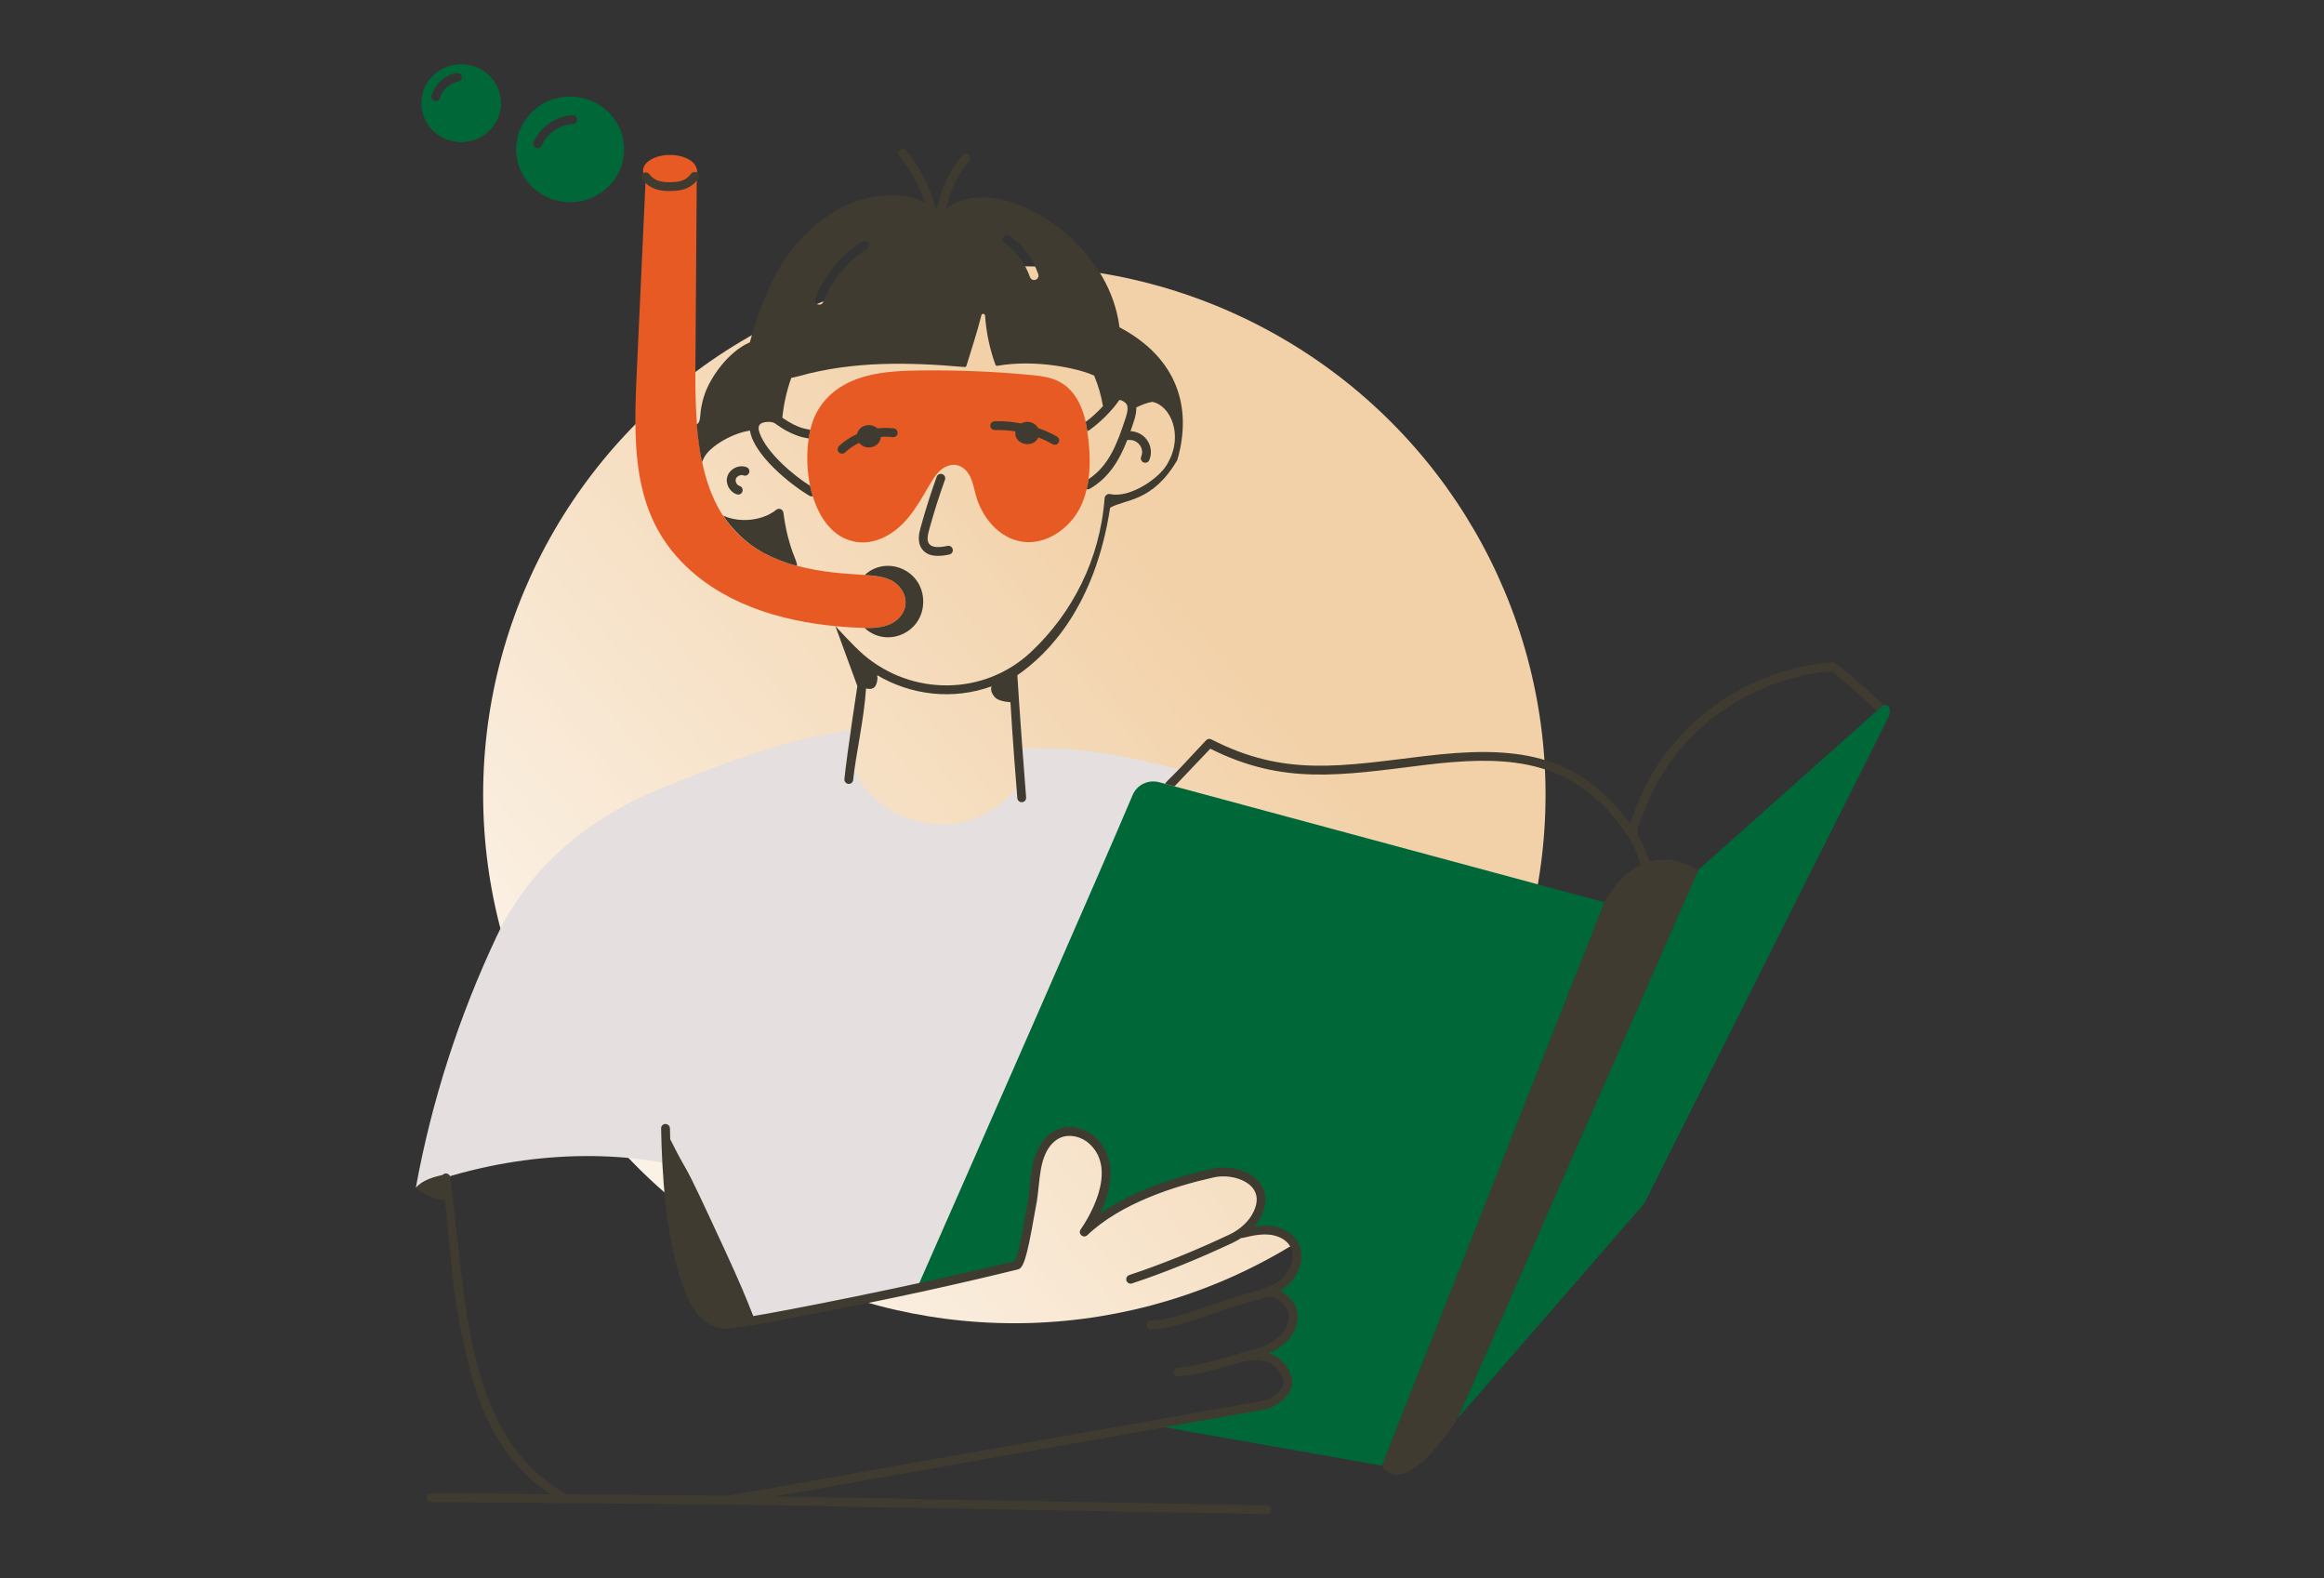 <svg xmlns="http://www.w3.org/2000/svg" width="380" height="258" viewBox="0 0 380 258" fill="none"><rect x="0" y="0" width="380" height="258" fill="#333333" stroke="none"/><ellipse cx="165.857" cy="129.9" rx="86.857" ry="86.4" fill="url(#paint0_linear_2277_2148)"></ellipse><g clip-path="url(#clip0_2277_2148)"><path d="M190.549 133.248C190.345 132.88 190.188 132.519 190.095 132.164C189.363 129.374 190.529 129.196 193.553 125.964C183.119 123.285 176.093 121.971 166.391 122.389C166.545 122.389 167.099 124.537 166.977 126.301C166.881 127.627 166.516 128.521 165.613 129.502C162.15 133.274 158.078 134.897 153.732 134.75C148.843 134.577 144.415 132.635 141.466 128.743C138.878 125.298 139.527 123.056 139.478 120.697C139.469 120.428 139.459 120.149 139.324 119.918C139.152 119.611 138.786 119.447 138.432 119.409C137.999 119.37 137.692 119.514 137.307 119.64C136.377 119.944 133.574 120.098 127.203 121.946C120.71 123.811 114.439 126.34 108.186 128.848C96.373 133.587 86.585 141.691 81.245 152.985C75.059 166.068 70.593 179.919 68 194.107C83.664 188.294 99.644 187.715 112.287 190.877C110.799 190.531 110.366 198.836 110.299 199.692C109.567 208.629 116.146 215.423 124.466 215.841C126.439 215.369 118.042 217.133 155.151 209.691C158.728 201.438 145.277 232.559 190.549 133.248Z" fill="#E5DFDF"></path><path d="M163.838 207.955C167.467 206.77 166.981 204.377 167.583 201.748C168.047 200.189 168.302 198.575 168.531 196.957C166.891 201.442 165.862 204.244 163.838 207.955Z" fill="#E5DFDF"></path><path d="M262.364 147.503C262.325 147.6 260.276 152.778 260.406 152.449L225.969 239.581L188.576 232.967C191.58 232.58 191.078 232.694 206.133 229.123C207.414 228.831 208.817 228.454 209.551 227.399C210.749 225.674 209.823 222.806 207.846 221.406C207.545 221.209 206.99 221.209 207.018 220.728C207.05 219.882 209.079 218.967 209.955 218.09C211.414 216.687 211.484 214.43 210.614 213.144C210.238 212.578 209.71 212.522 209.174 212.107C208.844 211.853 208.581 211.495 208.505 211.099C208.334 210.241 209.115 209.616 209.71 209.092C212.878 206.338 212.965 202.802 208.308 201.517C206.82 201.102 204.203 201.507 202.716 201.714C204.646 201.064 206.481 197.71 205.559 195.392C204.636 193.074 202.537 191.68 200.485 191.369C194.633 190.479 181.683 198.654 176.817 201.714C178.747 200.499 180.347 195.195 180.696 193.094C181.101 190.55 179.802 187.375 177.656 185.858C176.78 185.236 174.85 184.953 173.796 185.179C172.619 185.424 171.762 186.423 171.132 187.45C168.476 191.765 168.994 197.014 167.582 201.752C167.262 203.137 167.225 205.173 166.359 206.312C164.853 208.309 161.83 208.356 159.336 208.856C156.173 209.487 153.019 210.119 149.865 210.75C160.211 187.262 180.169 141.886 185.206 129.939C185.921 128.272 187.766 127.386 189.546 127.867C189.642 127.892 192.203 128.579 192.041 128.536L218.419 135.649L262.365 147.501L262.364 147.503Z" fill="#006838"></path><path d="M308.955 116.741C308.888 117.097 311.917 110.999 269.077 196.279C268.926 196.58 268.738 196.854 268.521 197.108L238.321 231.874C238.787 230.812 233.275 243.371 277.672 142.226C280.45 139.747 267.198 151.557 306.875 116.213C307.344 115.744 307.97 114.994 308.57 115.28C308.655 115.318 308.73 115.384 308.786 115.449C309.05 115.779 309.022 116.373 308.956 116.74L308.955 116.741Z" fill="#006838"></path><path d="M145.374 102.091C143.858 102.707 142.068 102.717 140.394 102.618C130.89 102.195 121.18 100.038 113.846 94.054C103.659 85.687 103.475 74.53 104.093 61.37C104.601 50.337 105.109 39.304 105.617 28.272L113.94 27.641C113.864 38.589 113.789 49.546 113.704 60.494C113.603 75.878 115.427 88.547 130.301 92.49C139.056 94.733 144.144 93.106 146.739 95.571C149.026 97.748 148.245 100.913 145.373 102.091H145.374Z" fill="#E85A24"></path><path d="M109.542 30.45C111.97 30.45 113.938 29.303 113.938 27.888C113.938 26.473 111.97 25.326 109.542 25.326C107.115 25.326 105.146 26.473 105.146 27.888C105.146 29.303 107.115 30.45 109.542 30.45Z" fill="#E85A24"></path><path d="M176.621 82.956C174.88 86.432 171.029 89.127 167.122 88.542C163.309 87.977 160.513 84.51 159.535 80.864C159.271 79.902 159.102 78.904 158.678 78C157.59 75.727 155.456 75.401 153.755 76.888C152.002 78.397 150.561 82.732 147.466 85.754C145.564 87.619 142.9 88.948 140.236 88.618C133.16 87.73 130.902 77.311 132.47 70.405C133.215 66.683 135.813 63.479 140.246 61.907C143.447 60.767 146.921 60.607 150.319 60.559C156.372 60.474 162.425 60.72 168.45 61.285C170.107 61.445 171.811 61.633 173.27 62.425C176.115 63.968 177.357 67.255 177.779 70.452C178.409 74.553 178.475 79.245 176.621 82.955V82.956Z" fill="#E85A24"></path><path d="M300.133 108.394C299.983 108.281 299.804 108.234 299.625 108.243C287.737 109.228 276.521 115.639 270.018 126.71C268.407 129.525 267.778 131.333 267.061 133.164C266.868 133.647 266.68 134.14 266.538 134.642C257.89 122.81 247.33 121.862 232.869 123.601C219.228 125.235 210.055 127.024 198.065 120.86C197.792 120.709 197.443 120.766 197.218 121.002C196.28 121.98 194.294 124.147 193.028 125.477C190.857 127.758 190.668 127.729 190.533 128.134L192.039 128.539C192.141 128.425 197.793 122.492 197.895 122.387C209.816 128.342 219.03 126.78 233.038 125.034C245.183 123.577 255.49 123.737 263.606 133.268C265.526 135.518 267.687 138.432 268.224 141.402C264.344 143.278 262.365 147.508 262.365 147.508C256.875 161.399 229.162 231.512 225.972 239.583C229.878 245.469 238.328 231.874 238.328 231.874C245.542 215.436 266.446 167.805 277.672 142.227C274.565 140.423 271.924 140.231 269.752 140.826C268.925 139.025 269.103 138.715 267.808 136.552C267.575 135.395 268.266 134.143 268.652 133.032C273.659 119.402 286.023 110.908 299.464 109.704C302.138 111.814 304.501 113.887 306.873 116.214C307.165 115.922 307.56 115.47 307.964 115.291C307.848 115.058 304.14 111.534 300.132 108.395L300.133 108.394Z" fill="#3F3B30"></path><path d="M212.024 202.715C211.127 201.396 209.516 200.544 207.606 200.376C206.754 200.301 205.916 200.361 205.099 200.487C206.896 198.373 207.722 195.485 205.944 193.276C204.172 191.072 200.675 190.49 198.14 191.054C192.656 192.272 185.455 194.484 179.885 198.36C181.976 193.983 182.565 189.106 179.131 185.925C177.394 184.317 174.889 183.789 172.899 184.613C171.521 185.183 170.36 186.39 169.63 188.012C168.325 190.908 168.577 194.169 167.938 197.084C167.756 197.914 166.654 205.009 165.927 206.144C149.163 210.258 127.698 214.404 123.17 215.127C121.795 211.669 121.113 209.97 118.461 204.217C110.39 186.715 113.434 193.912 109.589 186.218C109.571 185.615 109.551 185.004 109.539 184.426C109.53 184.028 109.185 183.748 108.803 183.721C108.406 183.73 108.09 184.059 108.098 184.457C108.254 191.737 108.76 201.125 111.314 209.162C112.671 213.437 114.866 217.589 119.346 217.108C124.683 216.538 130.056 215.29 135.294 214.291C145.677 212.313 156.151 210.03 166.426 207.506C167.278 207.297 167.84 206.025 169.112 198.687C169.528 196.279 169.536 196.805 169.833 193.944C170.033 192.021 170.221 190.206 170.943 188.605C171.522 187.319 172.413 186.374 173.449 185.945C174.908 185.342 176.84 185.769 178.152 186.983C182.925 191.404 177.777 199.415 176.697 200.977C176.206 201.684 177.159 202.504 177.785 201.909C183.285 196.674 192.06 193.882 198.453 192.462C200.822 191.934 203.622 192.689 204.822 194.18C205.646 195.205 205.708 196.493 205.008 198.01C204.288 199.567 202.838 200.95 201.029 201.803C195.396 204.46 189.883 206.688 184.644 208.423C184.266 208.548 184.061 208.957 184.186 209.334C184.311 209.713 184.718 209.917 185.096 209.792C190.39 208.038 195.958 205.79 201.643 203.108C202.102 202.891 202.538 202.639 202.954 202.366C203.349 202.42 205.406 201.63 207.478 201.814C208.936 201.943 210.189 202.583 210.831 203.528C211.988 205.229 211.122 207.659 209.615 209.026C208.206 210.303 206.297 210.811 204.275 211.348C198.399 212.908 193.205 215.518 188.117 215.897C187.72 215.927 187.423 216.272 187.452 216.67C187.482 217.068 187.829 217.366 188.224 217.335C191.69 217.077 195.255 215.831 198.702 214.628C204.728 212.522 204.642 212.85 206.954 212.075C207.474 211.911 208.032 211.907 208.831 212.357C209.797 212.903 210.593 213.903 210.726 214.737C210.954 216.184 210.115 217.834 208.586 218.942C206.763 220.263 204.44 220.729 201.231 221.66C198.424 222.475 195.521 223.317 192.586 223.557C192.189 223.59 191.895 223.938 191.926 224.334C191.957 224.713 192.282 225.023 192.703 224.994C196.386 224.693 199.874 223.529 203.455 222.524C203.561 222.539 203.67 222.538 203.779 222.504C204.817 222.171 206.599 222.313 207.594 222.811C209.24 223.618 210.027 225.409 209.819 226.373C209.55 227.458 208.027 228.414 206.982 228.886C205.02 229.268 193.454 231.281 119.072 244.488L92.717 244.273C75.869 234.982 76.239 212.142 73.619 192.437C73.541 191.854 72.825 191.58 72.388 192.046C70.711 192.446 69.145 192.891 68.002 194.132C69.158 195.276 70.973 196.008 72.716 196.185C73.811 203.719 73.387 210.692 76.989 224.498C79.076 232.469 82.938 239.506 89.928 244.25C89.716 244.248 70.339 244.089 70.5 244.091C70.105 244.091 69.784 244.409 69.78 244.805C69.777 245.203 70.097 245.529 70.494 245.532L119.119 245.93C119.64 245.939 207.237 247.503 207.13 247.503C207.521 247.503 207.843 247.188 207.849 246.795C207.857 246.397 207.541 246.069 207.142 246.061L126.569 244.622C204.259 230.828 207.182 230.374 207.492 230.237C209.041 229.55 210.814 228.344 211.221 226.699C211.619 224.848 210.194 222.059 207.45 221.221C211.126 219.61 212.508 216.787 212.148 214.512C211.959 213.317 210.97 211.84 209.335 211.01C209.772 210.747 210.192 210.449 210.581 210.095C212.545 208.314 213.62 205.068 212.021 202.717L212.024 202.715Z" fill="#3F3B30"></path><path d="M119.749 86.253C119.749 86.253 119.751 86.253 119.752 86.253C122.167 89.05 125.195 90.883 128.725 92.022C128.727 92.027 128.728 92.032 128.73 92.037C129.365 92.24 129.67 92.322 130.302 92.489C130.493 91.727 128.95 90.105 128.09 83.793C128.052 83.539 127.883 83.322 127.638 83.218C127.402 83.124 127.129 83.171 126.922 83.331C124.599 85.216 120.774 85.466 118.252 84.283C118.6 84.83 119.263 85.728 119.749 86.252V86.253Z" fill="#3F3B30"></path><path d="M113.93 69.396C114.093 71.472 114.362 73.54 114.785 75.539C114.91 75.231 115.053 74.924 115.217 74.636C116.168 72.964 119.656 70.819 122.629 70.385C123.204 74.204 128.896 78.984 132.336 81.034C132.507 81.127 132.734 81.18 132.891 81.1C132.722 80.544 132.571 79.979 132.458 79.404C129.666 77.674 125.383 73.992 124.23 70.849C123.889 69.899 123.932 69.21 125.021 69.021C125.69 68.889 126.339 68.965 126.687 69.191C127.397 69.68 128.03 70.126 128.721 70.481C130.889 71.595 131.878 71.571 132.242 71.678C132.298 71.249 132.447 70.411 132.506 70.264C131.988 70.084 130.762 70.232 127.924 68.287C128.133 66.126 128.615 63.926 129.377 61.782C129.867 61.668 130.334 61.567 130.699 61.466C139.486 59.005 148.63 59.195 157.708 59.996C157.853 60.005 157.986 59.928 158.025 59.794C158.707 57.506 159.792 54.295 160.474 51.517C160.551 51.2 161.051 51.248 161.07 51.575C161.252 54.324 161.829 57.034 162.76 59.611C162.808 59.745 162.952 59.822 163.106 59.793C169.339 58.687 176.408 60.226 178.905 61.399C179.582 63.017 180.066 64.687 180.347 66.394C179.497 67.331 178.548 68.197 177.515 68.964C177.618 69.454 177.712 69.953 177.779 70.452C177.892 70.443 177.995 70.405 178.089 70.339C179.926 69.014 181.708 67.264 183.051 65.365C183.575 65.463 184.233 65.867 184.322 66.354C184.486 67.052 184.147 68.075 183.945 68.653C182.678 72.457 181.355 76.112 177.986 78.329C177.919 78.875 177.816 79.421 177.685 79.959C177.859 80.017 178.049 79.977 178.193 79.893C181.271 78.14 183.065 75.2 184.325 71.915C184.377 71.921 184.426 71.935 184.479 71.928C185.999 71.754 187.182 73.257 186.595 74.642C186.438 75.01 186.61 75.432 186.976 75.588C187.348 75.746 187.768 75.567 187.92 75.206C188.818 73.092 187.361 70.595 184.848 70.481C185.391 68.908 185.832 67.821 185.795 66.605C186.637 66.201 187.522 65.822 188.416 65.688C191.436 66.274 193.474 71.155 191.033 75.531C189.879 78.035 184.767 81.51 181.515 80.759C181.138 80.674 180.658 80.939 180.611 81.457C179.87 91.46 175.317 100.259 168.552 106.603C160.793 113.836 149.028 113.712 141.222 107.037C139.566 105.623 136.59 102.335 136.59 102.335L140.186 112.142C140.186 112.142 138.508 123.077 138.072 127.347C138.028 127.77 138.359 128.141 138.789 128.141C139.154 128.141 139.467 127.865 139.504 127.494C139.932 123.305 141.269 117.685 141.607 112.538C142.491 112.74 143.252 112.643 143.463 111.105C143.495 110.862 143.475 110.614 143.419 110.366C148.929 113.632 155.786 114.481 162.137 112.191C161.961 112.683 162.063 113.249 162.634 113.932C163.067 114.444 164.038 114.7 165.22 114.787C165.5 119.838 166.249 129.489 166.348 130.481C166.385 130.853 166.698 131.13 167.064 131.13C167.492 131.13 167.824 130.76 167.781 130.337C167.666 129.192 166.63 115.268 166.348 110.366C171.473 106.864 179.075 99 181.515 83C183.945 81.562 188.416 82.16 192.5 75.206C195 66.605 192.5 58.5 183.051 53.5C181.515 41.5 170.048 33.163 161.808 32.302C159.316 32.035 156.683 32.631 154.661 34.098C155.471 30.964 156.892 27.952 158.458 26.354C158.736 26.07 158.732 25.613 158.448 25.335C158.164 25.056 157.708 25.06 157.429 25.345C155.574 27.237 153.943 30.758 153.108 34.358C152.046 30.504 150.315 27.065 148.136 24.576C147.873 24.277 147.419 24.246 147.12 24.509C146.82 24.771 146.79 25.226 147.052 25.526C148.815 27.541 150.263 30.237 151.272 33.283C148.398 31.117 142.278 31.829 139 33.283C129.52 37.488 125.373 46.007 122.606 55.96C119.051 57.492 116.148 61.712 115.225 64.436C114.108 67.703 114.864 68.673 113.928 69.396H113.93ZM164.086 38.665C164.317 38.338 164.768 38.271 165.095 38.502C167.247 40.078 168.908 42.318 169.772 44.827C169.929 45.294 169.574 45.779 169.09 45.779C168.793 45.779 168.505 45.586 168.408 45.288C167.639 43.068 166.17 41.069 164.239 39.675C163.922 39.434 163.855 38.982 164.086 38.665ZM133.283 48.816C134.772 45 137.519 41.683 141.006 39.463C141.342 39.242 141.793 39.347 142.005 39.684C142.216 40.02 142.12 40.463 141.784 40.674C138.547 42.731 136.002 45.807 134.628 49.335C134.493 49.673 134.129 49.892 133.696 49.748C133.321 49.604 133.139 49.181 133.283 48.816Z" fill="#3F3B30"></path><path d="M154.514 78.427C154.65 78.053 154.456 77.639 154.082 77.504C153.709 77.37 153.295 77.562 153.16 77.936C152.176 80.658 151.29 83.451 150.53 86.24C150.322 87.003 149.889 88.59 150.767 89.759C151.77 91.097 153.597 90.988 155.228 90.642C155.617 90.559 155.865 90.176 155.782 89.786C155.699 89.397 155.318 89.15 154.927 89.231C153.33 89.572 152.344 89.462 151.918 88.893C151.519 88.361 151.683 87.486 151.919 86.62C152.669 83.868 153.542 81.111 154.512 78.426L154.514 78.427Z" fill="#3F3B30"></path><path d="M121.563 77.711C121.935 77.848 122.35 77.658 122.489 77.285C122.627 76.912 122.437 76.497 122.064 76.359C120.236 75.684 118.072 77.526 119.099 79.587C119.508 80.408 120.316 80.841 120.713 80.841C121.533 80.841 121.714 79.677 120.928 79.431C120.46 79.285 120.171 78.691 120.323 78.266C120.483 77.818 121.116 77.542 121.564 77.71L121.563 77.711Z" fill="#3F3B30"></path><path d="M141.39 93.995C143.368 94.11 145.434 94.331 146.74 95.571C149.026 97.744 148.248 100.916 145.376 102.088C144.128 102.597 142.745 102.684 141.381 102.655C144.965 106.006 150.956 103.48 150.956 98.339C150.956 93.199 144.985 90.671 141.39 93.995Z" fill="#3F3B30"></path><path d="M146.149 70.034C145.261 69.913 144.357 69.921 143.464 70.027C142.356 69.001 140.44 69.521 140.127 70.953C139.041 71.445 138.038 72.105 137.186 72.916C136.898 73.191 136.887 73.647 137.161 73.936C137.436 74.224 137.891 74.235 138.18 73.96C138.849 73.323 139.631 72.803 140.472 72.391C141.573 73.78 143.928 73.124 144.029 71.417C144.673 71.368 145.319 71.376 145.956 71.463C146.345 71.517 146.713 71.239 146.767 70.845C146.82 70.45 146.543 70.088 146.149 70.034H146.149Z" fill="#3F3B30"></path><path d="M169.791 71.514C171.86 72.315 172.029 72.707 172.474 72.707C173.21 72.707 173.472 71.723 172.83 71.359C171.855 70.804 170.817 70.347 169.747 69.971C169.243 69.035 167.992 68.652 166.971 69.218C165.538 68.94 164.075 68.812 162.624 68.862C162.226 68.877 161.916 69.21 161.93 69.609C161.945 70.007 162.28 70.325 162.676 70.303C163.792 70.262 164.919 70.339 166.035 70.513C165.695 72.626 168.871 73.442 169.791 71.514Z" fill="#3F3B30"></path><path d="M109.638 31.226C111.481 31.2 112.952 30.857 114.145 29.268C114.384 28.949 114.32 28.498 114.001 28.258C113.683 28.019 113.231 28.082 112.993 28.402C112.142 29.537 111.15 29.763 109.618 29.785C107.866 29.811 106.962 29.461 106.159 28.454C105.912 28.143 105.457 28.093 105.147 28.34C104.835 28.588 104.784 29.042 105.033 29.353C106.247 30.878 107.722 31.252 109.638 31.227V31.226Z" fill="#3F3B30"></path><path d="M93.223 15.777C88.353 15.777 84.397 19.642 84.397 24.419C84.397 29.195 88.353 33.05 93.223 33.05C98.093 33.05 102.049 29.186 102.049 24.419C102.049 19.651 98.102 15.777 93.223 15.777ZM93.693 20.267C91.494 20.401 89.438 21.824 88.573 23.795C88.448 24.064 88.19 24.227 87.911 24.227C87.382 24.227 87.05 23.688 87.248 23.218C88.323 20.757 90.879 18.998 93.596 18.825C94 18.806 94.336 19.104 94.365 19.498C94.384 19.892 94.087 20.238 93.692 20.267L93.693 20.267Z" fill="#006838"></path><path d="M75.415 10.5C71.823 10.5 68.912 13.345 68.912 16.863C68.912 20.382 71.823 23.227 75.415 23.227C79.007 23.227 81.918 20.372 81.918 16.863C81.918 13.355 79.007 10.5 75.415 10.5ZM74.925 13.345C73.541 13.586 72.312 14.681 71.947 15.998C71.856 16.34 71.544 16.588 71.063 16.508C70.679 16.392 70.448 15.998 70.564 15.613C71.082 13.749 72.734 12.259 74.684 11.922C75.068 11.855 75.443 12.114 75.51 12.508C75.577 12.902 75.318 13.268 74.924 13.345L74.925 13.345Z" fill="#006838"></path></g><defs><linearGradient id="paint0_linear_2277_2148" x1="184.387" y1="86.7" x2="48.338" y2="203.185" gradientUnits="userSpaceOnUse"><stop stop-color="#F2D1A8"></stop><stop offset="1" stop-color="white"></stop></linearGradient><clipPath id="clip0_2277_2148"><rect width="241" height="237" fill="white" transform="translate(68 10.5)"></rect></clipPath></defs></svg>